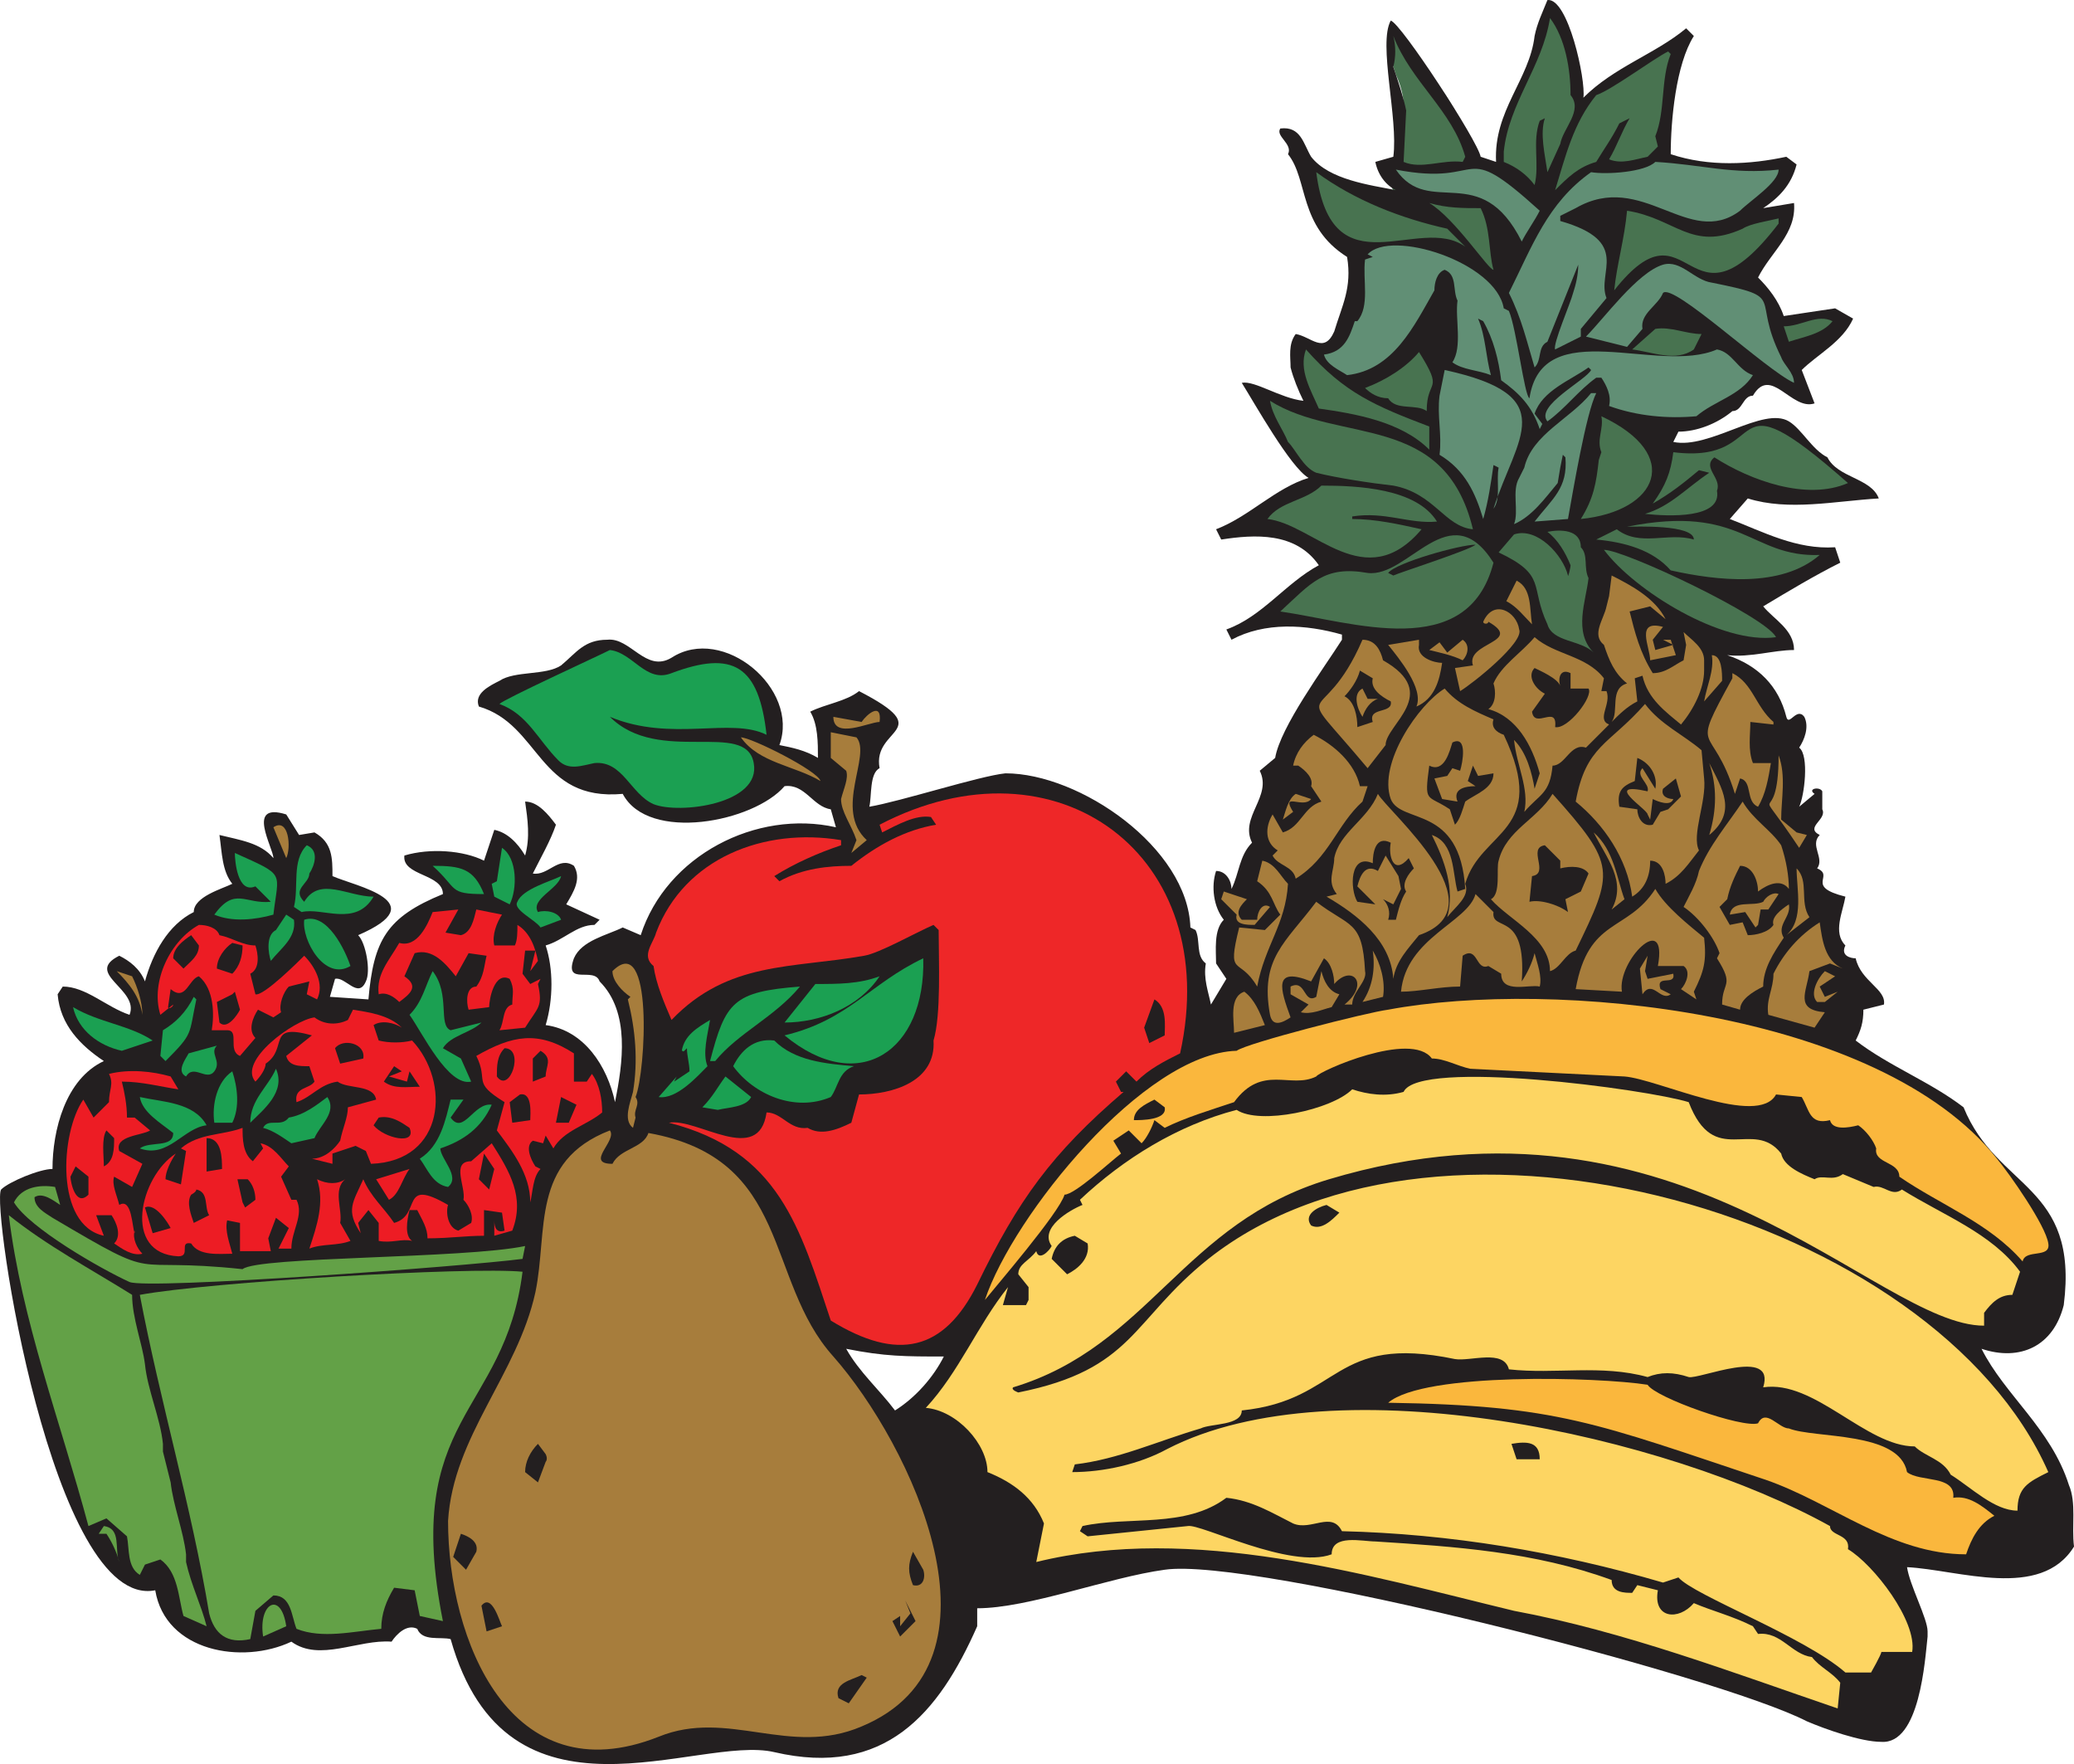 <svg xmlns="http://www.w3.org/2000/svg" width="605.575" height="514.995"><path fill="#487350" fill-rule="evenodd" d="M406.825 7.517c-2.25 4.5-.75 9.75.75 14.25 8.25 18-8.25 27.75 1.5 36.75 9.75 8.25 20.25 16.5 30 24.75-3-19.5-8.25-53.25-27.75-66.75-3-2.25-4.5-5.25-4.5-9"/><path fill="#231f20" fill-rule="evenodd" d="M605.575 451.517c-9.75 15.75-33.75 6.75-48.75 6 .75 5.25 6 15 6 18.75v1.5c-.75 6.75-2.25 31.5-13.5 30.75-6 0-16.5-3.75-21.75-6-26.25-13.5-162-48-187.5-44.25-16.5 2.25-39.75 11.25-54.75 11.25v5.25c-11.25 25.5-27 44.25-59.25 36.75-22.5-5.25-78 25.5-94.5-33-3-.75-8.25.75-9.75-3-3-1.5-6 1.5-7.5 3.75-9.75-.75-21 6-29.25 0-14.25 6.75-36.75 3-39.75-15-30 6-48-112.5-45-117 2.25-2.25 11.25-6 15-6 0-11.25 3.75-26.25 15-31.5-6.75-4.5-12.75-10.5-13.5-19.5l1.5-2.25c6.75 0 12.75 6 19.5 8.25 3-7.5-13.5-12-3-17.25 3 1.5 6 3.75 7.5 7.5 2.25-8.25 6.75-16.5 14.25-20.25 0-4.5 8.25-6.75 11.25-8.25-3-3.75-3-9-3.75-14.25 6 1.5 12 2.25 15.75 6.75 0-3-8.25-16.5 3.75-12.75l3.75 6 4.5-.75c5.25 3 5.25 7.5 5.25 12.75 6.75 3 30 7.5 7.5 17.25 2.25 2.25 3.75 10.5 2.25 13.5-2.25 5.25-6-1.5-9-.75l-1.5 5.25 11.25.75c1.5-17.25 5.25-24 21.75-30.75 0-6-12-5.25-11.25-11.25 7.5-2.25 17.25-1.5 23.25 1.5l3-9c3.75.75 6.75 3.75 9 7.5 1.5-5.25.75-10.5 0-15.75 3.75 0 6.75 3.75 9 6.75-1.5 4.5-4.5 9.75-6.75 14.25 4.5.75 7.5-5.25 12-2.25 2.25 3.75 0 7.5-2.25 11.25l9.75 4.5-1.5 1.5c-5.25 0-9 4.5-14.25 6 2.25 6.75 2.25 15.75 0 23.25 11.25 1.5 18 12 20.25 22.5 2.25-11.25 4.5-26.25-4.5-35.25-1.5-4.5-10.5 1.5-7.5-6.75 2.25-5.25 9.75-6.75 14.25-9l5.25 2.25c7.5-23.25 33.75-36.75 57-31.5l-1.5-5.25c-5.25-.75-7.5-7.5-13.5-6.75-9 10.5-39.75 16.5-47.25 2.25-24.75 2.25-24-20.25-42-25.5-1.5-3.75 3-6 6-7.5 4.5-3 13.5-1.5 18-4.5 4.5-3.75 6.75-7.5 13.5-7.5 6.75-.75 11.25 9.75 18.75 5.25 15-9.75 37.5 9 31.5 25.5 3.75.75 7.5 1.5 11.25 3.75 0-4.5 0-9.75-2.25-13.5 4.5-2.25 10.5-3 14.25-6 23.25 12 3.75 10.5 6 22.5-3 1.5-2.25 8.25-3 11.25 9-1.5 32.25-9 39.75-9.75 21.75 0 53.25 21.75 54 45l1.5.75c1.5 3 0 7.5 3 9.75-.75 4.5.75 8.25 1.5 12l4.5-7.5-3-4.5c0-3.75-.75-9.75 2.25-12.75-3-3.75-3.75-9.75-2.25-14.25 3 0 4.5 3 4.5 5.25 2.25-4.5 2.25-9.75 6-13.5-3.75-7.5 6-13.5 2.25-21l4.5-3.75c1.5-9 14.25-26.25 19.5-34.5v-1.5c-10.5-3-22.5-3.75-32.25 1.5l-1.5-3c10.5-3.75 17.25-13.5 27-18.75-6.75-9.75-18.75-9-28.5-7.5l-1.5-3c9.75-3.75 17.25-12 27-15-5.25-3-15.75-21.75-19.5-27.75 3.75-.75 11.25 4.5 18 5.25-1.5-3-3-6.75-3.75-9.75 0-3-.75-6.75 1.5-9.75 4.5.75 8.25 6 11.25-.75 2.25-7.5 5.25-12.75 3.75-21.75-14.25-9-11.25-22.5-17.25-30 1.5-3-3.75-5.25-2.25-7.5 6-.75 6.75 4.5 9 8.25 5.25 6.75 17.25 8.25 24.75 9.75-3-1.5-5.25-4.5-6-8.25l5.25-1.5c1.5-11.25-4.5-33-.75-39.75 3 .75 25.5 35.25 26.25 39.75l4.5 1.5c-.75-15 9.75-24 11.25-36.75.75-3.75 2.25-6.75 3.75-10.5 6-.75 11.25 23.25 10.5 28.5 9-9 21-12.75 30-20.25l2.25 2.25c-5.25 8.25-6.75 24.75-6.75 34.5 11.25 3.75 23.25 3 33.75.75l3 2.25c-1.5 6-5.25 9.75-9.75 12.75l9-1.5c.75 9-6.75 14.25-10.5 21.75 3 3 6 6.75 7.5 11.25 5.25-.75 9.75-1.5 15-2.25l5.25 3c-3 6.75-10.5 10.5-15 15l3.75 9.75c-6.75 2.25-12.75-11.25-18-2.25-3 0-3 4.5-6 4.5-4.5 3.75-10.5 6-15.75 6l-1.5 3c10.5 2.25 26.25-10.5 33.75-6 3.75 2.25 6.75 8.25 11.25 10.5 3 6 12.75 6 15 12-12.75.75-26.25 3.75-38.25 0l-5.25 6c9.75 3.75 19.5 9 30.75 8.25l1.5 4.5c-7.5 3.75-15 8.25-22.5 12.75 3 3.75 9 6.75 9 12.75-6 0-12.75 2.25-19.5 1.5 9 3 15 9 17.25 18 .75 3 3-3 5.25 0 1.5 3 0 6.75-1.5 9 3 2.25 1.5 14.25 0 17.25l4.5-3.75c-2.25-1.5 1.5-2.25 2.25-.75v6.75-1.5c1.5 3-5.25 5.25-.75 7.5-3 3 1.5 6.75-.75 9.75 5.25 2.25-3.75 5.25 8.25 8.25-.75 4.5-3.75 10.5 0 14.25-1.5 3 1.5 3.75 3 3.75 1.5 6.75 9 9 8.25 13.5l-6 1.5c0 3.75-.75 6-2.25 9 9.75 7.5 21.75 12 31.5 19.5 9.75 24 33.75 22.5 29.25 57.75-3 12-12.75 16.5-24 12.75 6.75 13.5 20.25 23.25 25.5 39.75 2.25 5.25.75 12 1.5 18m-177.75-405.75c-3.75-13.5-15.75-21.75-21-35.25.75 3 .75 6 0 9 1.5 4.5 3 9 3.75 12.75l-.75 15c5.25 2.25 11.25-.75 17.25 0l.75-1.5m4.5 15c-5.25 0-9.75 0-15-1.5 7.5 4.5 17.25 19.5 18.75 19.5-1.5-5.25-.75-12-3.75-18m-185.25 333c3.75 6.75 9.75 12 14.25 18 6-3.75 11.25-9.75 14.25-15.75-11.25 0-17.25 0-28.5-2.25"/><path fill="#487350" fill-rule="evenodd" d="M458.575 27.767c3.75 4.5-2.25 9.75-3 14.25l-3.75 8.25c-.75-5.25-2.25-11.25-.75-15.75l-1.5.75c-2.25 6 0 12.75-1.5 18.75-2.25-3-5.25-5.25-9-6.75v-3c1.5-14.25 11.25-24.75 13.5-39 4.5 6 6 15 6 22.5m29.25-12c-3 7.5-1.5 16.5-4.5 24l.75 3-3 3c-3.75.75-7.5 2.25-11.25.75 2.25-3.75 3.75-8.25 6-12l-3 1.5c-2.25 4.5-4.5 7.5-6.75 11.25-5.25 1.5-8.25 4.5-12 8.25 3-9.75 5.25-19.5 12-27.75 4.5-1.5 16.5-10.5 21-12.75l.75.75"/><path fill="#618f75" fill-rule="evenodd" d="M519.325 49.517c0 3.75-8.25 9-11.25 12-15 11.25-28.5-12-48-.75l-4.5 2.25v1.5c21 6 10.5 15 13.5 22.5l-7.5 9v2.25l-7.5 3.75c-.75-1.5 4.5-13.5 5.25-16.5.75-2.25 1.5-5.25 1.5-8.25l-9 22.5c-3 1.5-1.5 5.25-3.75 7.5-2.25-7.5-3.75-14.25-7.5-21.75 6.75-13.5 11.25-26.25 24-35.25 4.5.75 15.75 0 18.75-3 13.5.75 22.5 3.75 36 2.25m-69.75 12c-1.5 3-3.75 6-5.25 9-12-24-27-6.75-36.75-21 27 5.25 18-9.75 42 12"/><path fill="#487350" fill-rule="evenodd" d="m422.575 66.767 5.25 5.25c-13.5-9.75-39 13.5-43.5-21.75 11.25 8.25 24.75 13.5 38.25 16.5m96.75-3v1.5c-27 35.25-25.5-9-48 19.5.75-7.5 3-15 3.75-23.25 14.25 2.25 18.75 12 33.75 5.25 2.25-1.5 7.5-2.25 10.5-3"/><path fill="#618f75" fill-rule="evenodd" d="m439.075 90.017 1.5.75c2.25 5.25 4.5 24.75 6 25.5 3.75-24.75 37.5-6.75 54.75-14.25 4.5.75 6 6 10.5 7.5-3.75 6-11.25 7.5-16.5 12-8.25.75-17.25 0-25.5-3 .75-3-.75-6-2.25-8.25h-1.5c-5.25 3.75-9 9-14.25 12.75-3.75-4.5 11.25-12 12.75-15l-.75-.75c-5.25 3.75-13.5 6.75-15.75 13.5l2.25 3-.75 1.5c-2.25-6.75-6-10.5-11.25-14.25-.75-6-2.25-12-5.25-17.25l-1.5-.75c2.25 5.25 2.25 11.25 3.75 16.5-3.75-1.5-8.25-1.5-11.25-3.75 3-4.5.75-12.75 1.5-18-1.5-3 0-7.5-3.75-9-2.25.75-3 3.75-3 6-6 10.5-12 23.25-25.5 24.75-2.25-1.5-6-3-6.75-6 6-.75 7.5-5.25 9-9.75h.75c3.75-4.5 1.5-12 2.25-18l2.25-.75-1.5-.75c6.75-7.5 37.5 2.25 39.75 15.75"/><path fill="#618f75" fill-rule="evenodd" d="M523.825 111.767c-8.25-3.75-35.25-29.25-38.25-26.25-1.5 3.75-6.75 6-6 10.5l-4.5 5.25-12-3c5.25-5.25 15-18.75 22.5-21 5.25-1.5 9 4.5 14.25 5.25 22.5 4.5 11.25 3.75 20.25 21.75.75 2.25 3.75 4.5 3.75 7.5"/><path fill="#487350" fill-rule="evenodd" d="M535.075 93.767c-3 3.75-8.25 4.5-12.75 6l-1.5-4.5c5.25 0 9.75-3.75 14.25-1.5m-38.25 3.75-2.25 4.5c-5.25 3.75-12 .75-18 0l6.75-6c4.5-.75 9 1.5 13.5 1.5m-79.5 27v6.75c-8.25-8.25-21.75-10.5-32.25-12-2.25-5.25-6-11.25-3.75-17.25 11.25 12.75 20.25 16.5 36 22.5"/><path fill="#487350" fill-rule="evenodd" d="M416.575 120.017c-3-2.25-9 0-11.25-3.75-3 0-5.25-1.5-6.75-3 6-2.25 12-6 15.75-10.5 7.5 12 2.25 7.5 2.25 17.25"/><path fill="#618f75" fill-rule="evenodd" d="M436.075 148.517c2.25-3 .75-8.25 1.5-12l-1.5-.75c-.75 5.25-1.5 10.5-3 15.75-2.25-7.5-5.25-14.25-12.75-18.75.75-6-.75-11.25 0-17.25l1.5-7.5c34.5 7.5 21 19.5 14.25 40.5m30-33.75c-3 6-6.75 28.5-8.25 36.75l-9.75.75c5.25-6.75 9.75-9.75 9-18.75l-.75-.75-.75 3.75-.75 4.5c-3.75 4.5-7.5 9.75-12.75 12 1.5-3.75-.75-9.75 1.5-13.5l1.5-3c2.25-9.75 13.5-14.25 19.5-21.75h1.5"/><path fill="#487350" fill-rule="evenodd" d="M430.075 154.517c-8.25-.75-11.25-10.5-23.25-12.75-6.75-.75-16.5-2.25-22.5-3.75-3.75-1.5-6-6.75-8.25-9-1.5-3.75-4.5-7.5-5.25-12 20.25 12.75 51 3 59.25 37.5m31.5-3c3.75-6 4.5-10.5 5.25-17.25l.75-2.25c-1.5-3.75.75-6.75 0-10.5 24 11.25 16.5 27.75-6 30"/><path fill="#487350" fill-rule="evenodd" d="M539.575 141.017c-12 5.25-28.5-.75-39-7.5-3.75 3 2.25 6 .75 9.75 1.5 8.25-14.25 7.5-21 6.75 7.5-2.25 12-7.5 18.75-12l-3-.75c-4.5 3.75-8.25 6.75-13.5 9.75 3.75-5.25 5.25-9 6-15 30 3.75 12.75-24.75 51 9m-120 11.25c-8.25.75-15-3-24.75-1.5v.75c6.75 0 13.5 1.5 20.25 3-16.5 19.5-31.5-1.5-45-3 3.75-5.25 11.25-5.25 15.75-9.75 10.5 0 27.75.75 33.75 10.5"/><path fill="#487350" fill-rule="evenodd" d="M531.325 162.017c-11.25 9.75-30 7.5-43.5 4.5-5.25-6-13.5-8.25-21.75-9l6-3c6.75 5.25 15 .75 22.5 3 0-4.5-17.25-3.75-19.5-3.75 33.75-6.75 36 9 56.25 8.25m-69.75-2.25c2.25 2.25.75 6 2.25 9-.75 6.75-4.5 15.75 1.5 21.75-3.75-3.75-12-3-13.5-8.25-5.25-11.25 0-14.25-14.25-21l4.5-5.25c6.75-2.25 14.25 6 15.75 12 0 .75.75-2.25.75-3-1.5-3.75-3.75-7.5-6.75-9.75 3.75-.75 9.75-.75 9.75 4.5m-25.5 4.5c-7.5 29.25-41.25 17.25-62.25 14.25 9-8.25 12.75-13.5 25.5-11.25 12 1.5 24-23.25 36.75-3"/><path fill="#231f20" fill-rule="evenodd" d="M430.825 159.017c-1.5 1.5-22.5 8.25-24 9l-1.5-.75c2.25-3 21-8.25 25.5-8.25"/><path fill="#487350" fill-rule="evenodd" d="M518.575 186.017c-15.75 2.25-41.25-13.5-50.25-25.5 6 0 47.25 19.5 50.25 25.5"/><path fill="#a77d3c" fill-rule="evenodd" d="m486.325 180.767-4.5-3.75-6 1.5c1.5 6 3 12 6.75 18 3.75 0 6-2.25 9-3.75l.75-4.5-.75-3.75c2.25 2.25 6 4.5 6 8.25v3c0 5.25-3 11.25-6.75 15.75-4.5-3.75-9.75-7.5-11.25-14.25l-2.25.75.75 6.75c-3 1.5-5.25 3.75-7.5 6 2.25-3-.75-9.75 4.5-11.25-3.75-3-5.25-6.75-6.75-11.25-3.75-3 0-7.5.75-11.25l.75-3 .75-6c6 3 12.75 6.75 15.75 12.75m-39 1.5c-2.25-2.25-4.5-5.25-7.5-6.75l3-6c4.5 2.25 3.75 8.25 4.5 12.75m-21 19.5-1.5-6.75 5.25-.75c-2.25-6.75 15-6.75 4.5-12.75 0 .75-1.5.75-1.5 0 3-6.75 9.75-3 10.5 2.25 1.5 3.75-13.5 15.75-17.25 18"/><path fill="#a77d3c" fill-rule="evenodd" d="m485.575 183.017-3 3.75.75 3 5.25-1.5-3-1.5h2.25l1.5 4.5-7.5 1.5c0-3.75-4.5-12 3.75-9.75m-17.25 15-.75 3.75h1.5c1.5 3.75-3 8.25.75 9.75l-6.75 6.75c-4.5-1.5-6 5.25-9.75 5.25-.75 8.25-3.75 8.25-8.25 13.5 1.5-6.75-2.25-13.5-3-21 3.75 3.75 5.25 9.75 6 14.25l1.5-4.5c-2.25-8.25-6.75-16.5-15-18.75 2.25-1.5 2.25-5.25 1.5-7.5 2.25-5.25 8.25-9 12-13.5 6 5.25 15 5.25 20.25 12m-41.25-5.25c-3-1.5-6.75-2.25-9.75-3l3-2.25 2.25 3 4.5-3.75c2.25 1.5 1.5 4.5 0 6m-23.25 0c17.25 9.75.75 18.75.75 24.75l-5.25 6.75c-23.25-27.75-13.5-9.75-1.5-37.5 3.75 0 5.25 3 6 6"/><path fill="#a77d3c" fill-rule="evenodd" d="M414.325 186.767v3-1.5c-.75 3.75 4.5 5.25 6.75 5.25-.75 5.25-2.25 10.5-7.5 12.75 2.25-5.25-5.25-14.25-8.25-18l9-1.5"/><path fill="#1ba052" fill-rule="evenodd" d="M223.825 214.517c-10.5-5.25-27.75 2.25-45.75-5.25 14.25 14.25 39.75.75 42 13.5 2.25 12-21.75 15-29.25 12-6.75-3-9-12.75-17.25-12-3.75.75-7.5 2.25-10.5-.75-6-6-9-13.5-17.25-16.5 1.5-1.5 27.75-13.5 32.25-15.75 6.75.75 10.5 9.75 18 6.75 18-6.75 25.5-2.25 27.75 18"/><path fill="#a77d3c" fill-rule="evenodd" d="m502.825 198.767-5.25 6c.75-4.5 3-9 2.25-13.5 3 0 3 5.25 3 7.5"/><path fill="#231f20" fill-rule="evenodd" d="M455.575 200.267c-.75-2.25 0-5.25 3-3.75v4.5h5.25c1.5 2.25-6 12-9.75 11.25.75-6.75-6 .75-6.75-4.5l3.75-5.25c-3-1.5-5.25-5.25-3-7.5 1.5.75 6.75 3 7.5 5.25m-54.75-2.25c-.75 3 2.25 5.25 5.25 6.75.75 3.75-6.75 1.5-5.25 6l-4.5 1.5c0-3-.75-7.5-3.75-9 1.5-1.5 3.75-4.5 4.5-7.5l3.75 2.25"/><path fill="#a77d3c" fill-rule="evenodd" d="M517.825 210.767v.75l-6.75-.75c0 3.75-.75 8.25.75 12h5.25c-.75 4.5-1.5 9-3.75 12.75-3.75-1.5-1.5-7.5-5.25-8.25l-1.5 4.5c-6.75-21.75-13.5-10.5-.75-33.75v-1.5c6 3 6.75 9.75 12 14.25m-118.5-6.75h3c-2.25.75-3.75 3-4.5 5.25-1.5-2.25-3-6.75 0-8.25l1.5 3m36.75 6c-.75 2.25.75 3.75 3 4.5 13.5 28.5-6.75 27.75-11.25 43.5 1.5 3.75-3 6.75-5.25 9.75 2.25-8.25-.75-16.5-4.5-24 6.75 2.25 6 11.25 7.5 16.5l2.25-.75c-1.5-24.75-18.75-18.75-21.75-26.25-3.75-10.5 8.25-27.75 15.75-32.25 3.75 4.5 9 6.75 14.25 9m60.75 9 .75 8.25c.75 6.75-3.75 16.5-1.5 21-3 3.75-5.25 7.5-9.75 9.75 0-2.25-.75-6.75-4.5-6.75 0 4.5-1.5 8.25-5.25 10.5-1.5-11.25-8.25-21-16.5-27.75 3-16.5 9.75-16.5 20.25-28.5 4.5 6 11.25 9 16.5 13.5m-240-8.25c-3 0-13.5 5.25-13.5-1.5l8.25 1.5c1.5-2.25 6-6 5.25 0m-6.75 4.5c4.5 5.25-6.75 21 3 30l-4.5 3.75 1.5-3.75c-1.5-4.5-4.5-8.25-4.5-12 .75-3 2.25-6 1.5-8.25l-4.5-3.75v-7.5l7.5 1.5m147 14.25h2.25l-1.5 4.5c-7.5 6.75-9.75 16.5-19.5 22.5-.75-3.75-5.25-3.75-6.75-6.75l1.5-1.5c-3.75-2.25-3.75-6.75-1.5-10.5l3 5.25c5.25-1.5 6-7.5 11.25-9l-3-4.5c.75-2.25-1.5-4.5-3.75-6h-1.5c.75-3.75 3-6.75 6-9 6 3 12 8.25 13.5 15m-157.5-1.5c-7.5-4.5-18-5.25-23.25-12.75 3 0 22.5 9.75 23.25 12.75"/><path fill="#231f20" fill-rule="evenodd" d="m426.325 225.017-2.25-.75-1.5 2.25-3.75.75 2.25 6 4.5.75c-1.5-3.75 2.25-4.5 5.25-4.5l-2.25-1.5 1.5-4.5 1.5 3 4.5-.75c0 4.5-5.25 6-8.25 8.25-.75 2.25-1.5 5.25-3 6.75l-1.5-4.5c-6.75-4.5-7.5-1.5-6-12.75 4.5 2.25 6-4.5 6.75-6.75 4.5-2.25 3 6 2.25 8.25"/><path fill="#a77d3c" fill-rule="evenodd" d="m520.075 239.267 4.5 3.75 3 .75-2.25 3.75c-15-22.5-6-3-6-27 2.25 6 .75 12.75.75 18.75"/><path fill="#231f20" fill-rule="evenodd" d="m483.325 230.267-3.75-6c-2.25 2.25 2.25 4.5 1.5 6.75-13.5-3 0 5.25 0 6.75l.75 1.5.75-6c1.5.75 5.25 2.25 6 0-1.5 0-3.75-.75-3-3l3.75-3 1.5 5.25-3.75 3.75-2.25.75-2.25 3.75c-3 .75-4.5-2.25-4.5-4.5l-5.25-.75c-.75-4.5.75-6 4.5-7.5l.75-6.75c3.75 1.5 6 5.25 5.25 9"/><path fill="#a77d3c" fill-rule="evenodd" d="M499.075 243.767c2.25-7.5 2.25-14.25 0-21 3.75 7.5 8.25 14.25 0 21"/><path fill="#ee2728" fill-rule="evenodd" d="M344.575 307.517c-4.5 2.25-9 4.5-12.75 8.25l-3-3-3 3 1.5 3h.75c-21 18-30.75 31.5-42.75 56.25-9.75 19.5-23.25 22.5-42.75 10.5-9-27-15-49.5-47.25-57.75 8.25-1.5 26.25 12.75 28.5-3 4.5 0 6.75 5.25 12 4.5 3.75 2.25 8.25.75 12.75-1.5l2.25-8.25c9.75 0 22.5-3.75 21.75-15.75 2.25-7.5 1.5-23.25 1.5-32.25l-1.5-1.5c-5.25 2.25-15.75 8.25-20.25 9-21 3.75-39.75 1.5-56.25 18.75-2.25-5.25-4.5-10.5-5.25-15.75-3.75-3 0-6.75.75-9.75 8.25-21.75 31.5-30.75 54-27v1.5c-6.75 2.25-13.5 5.25-19.5 9l1.5 1.5c6.75-3.75 14.25-4.5 21-4.5 7.5-6 15.75-10.5 24.75-12l-1.5-2.25c-4.5-.75-9.75 2.25-14.25 4.5l-.75-2.25c51.75-27 100.5 9 87.75 66.75"/><path fill="#a77d3c" fill-rule="evenodd" d="M382.825 233.267c-2.25 3-9-2.25-5.25 3.75l-3 2.25c.75-2.25 1.5-6 3.75-7.5l4.5 1.5m77.25 44.25c-3 .75-4.5 5.25-7.5 6 0-9.75-12-15-17.25-21 3-1.5 1.5-9 2.25-11.25 2.25-9 11.25-12 15.75-19.5 18.75 21 18 22.5 6.75 45.75m-45.75-4.5c-3 3.75-6.75 7.5-7.5 12.75-.75-11.25-10.5-18.75-19.5-24l3-.75c-3-3.75-.75-6.75-.75-10.5 1.5-7.5 9.75-11.25 12.75-18.75 3 5.25 36 33 12 41.25m105.75-26.25c1.5 4.5 2.25 9 2.25 12.75-2.25-3-6-1.5-9 .75 0-3-1.5-7.5-5.25-7.5-1.5 3-3 6-3.75 9.75l-2.25 2.25 3 5.25 3.75-.75 1.5 3.75c2.25 0 6-.75 7.5-3-.75-2.25 2.25-4.5 4.5-6 .75 3.75-3.75 6-1.5 9.75-3 4.5-6 9-6 14.25-3 1.5-6.75 3.75-6.75 6.75l-5.25-1.5c0-6.75 3.75-5.25-1.5-13.5l.75-1.5c-1.5-4.5-6-10.5-10.5-13.5 1.5-3 3.75-6.75 4.5-10.5 3-7.5 8.25-13.5 12.75-20.25 3 5.25 8.25 8.25 11.25 12.75m-436.5 3.75-3.75-9c4.5-3 5.25 6 3.75 9"/><path fill="#a77d3c" fill-rule="evenodd" d="m474.325 262.517-3.75 3c4.5-8.25-1.5-15-5.25-22.5 6 5.25 6.75 13.5 9 19.5"/><path fill="#231f20" fill-rule="evenodd" d="m411.325 250.517 1.5 3c-1.5 1.5-3.75 4.5-2.25 6.75-1.5 2.25-2.25 5.25-3 8.25h-2.25c.75-2.25 0-4.5-1.5-6l3 1.5 2.25-4.5-.75-3.75-3.75-6-2.25 4.5c-3.75-2.25-5.25 1.5-6 4.5l5.25 5.25-5.25-.75c-2.25-3.75-2.25-14.25 4.5-11.25 0-3 .75-8.25 5.25-6-.75 3.75.75 9.75 5.25 4.5"/><path fill="#1ba052" fill-rule="evenodd" d="M90.325 255.017c0 3-5.25 4.5-1.5 8.25 4.5-7.5 12.75-1.5 20.25-1.5-5.25 9-15 3-21 4.5l-2.25-1.5c1.5-6-.75-13.5 3.75-18 3.75 1.5 2.25 6 .75 8.25"/><path fill="#231f20" fill-rule="evenodd" d="M455.575 251.267v2.25c3-.75 6.75-.75 8.25 1.5l-2.25 5.25-4.5 2.25.75 3.75c-3-2.25-8.25-3.75-11.25-3l.75-7.5c5.25-.75-1.5-8.25 3.75-9l4.5 4.5"/><path fill="#1ba052" fill-rule="evenodd" d="m148.825 264.017-4.5-2.25-.75-3.75 1.5-.75 1.5-9.75c4.5 3 4.5 12 2.25 16.5m-69 3c-5.25 1.5-12 2.25-17.25 0 6-8.25 9-3 16.5-3.75l-4.5-4.5c-5.25 2.25-6-7.5-6-9.75 15 6.75 12.75 5.25 11.25 18"/><path fill="#a77d3c" fill-rule="evenodd" d="M376.075 258.017c-.75 12-6.75 18-9 30-5.25-9-9-2.25-5.25-17.25l7.5.75 4.5-4.5c-2.25-3-2.25-6.75-6.75-9.75l1.5-6c3.75.75 5.25 4.5 7.5 6.75"/><path fill="#1ba052" fill-rule="evenodd" d="M141.325 261.017c-10.5 0-7.5-1.5-15-8.25 8.25 0 12 .75 15 8.25"/><path fill="#a77d3c" fill-rule="evenodd" d="m528.325 267.767-6.75 5.25c5.25-4.5 3-13.5 3-19.5 3.75 3.75.75 9.75 3.75 14.25"/><path fill="#1ba052" fill-rule="evenodd" d="M163.825 255.767c-.75 3.75-9 6.75-6.75 10.5 2.25-.75 6 0 6.75 2.25l-6 2.25c-1.5-2.25-8.25-5.25-6.75-7.5 1.5-3.75 9.75-6 12.75-7.5"/><path fill="#a77d3c" fill-rule="evenodd" d="M497.575 273.767c.75 6.75 0 9.75-3 15.75l.75 2.25-4.5-3c1.5-1.5 3-5.25.75-6.75h-7.5c3-16.5-12-1.5-10.5 7.5l-13.5-.75c3.75-21 15-16.5 23.25-29.25 3 5.25 9.75 10.5 14.25 14.25m-133.5-11.25c-1.5 1.5-3.75 3.75-1.5 6h4.5c0-2.25 1.5-5.25 3.75-3.75l-4.5 5.25c-2.25 0-6 0-5.25-3l-4.5-4.5.75-2.25 6.75 2.25m155.25-1.5-3 4.5h-2.25l-.75 4.5-.75.75-3-4.5-4.5.75c.75-4.5 6.75-2.25 9.75-3.75.75-1.5 3-3 4.5-2.25m-83.25 5.25c-.75 6 9.75-.75 8.25 20.25 1.5-2.25 3-5.25 3.75-8.25.75 3 2.25 6.75 1.5 9.75-3-.75-11.25 2.25-11.25-3.75l-3.75-2.25c-3.75 1.5-3-6-7.5-3l-.75 9c-6 0-12 1.5-17.25 1.5 1.5-15.75 19.5-20.25 21.75-28.5l5.25 5.25m-37.5 17.25c.75 3-3.75 6-3.75 9.75h-2.25c7.5-6 2.25-12-3-6 0-2.25-.75-6-3-7.5l-3.75 6.75c-11.25-4.5-9 2.25-6 10.5-2.25 1.5-5.25 3-6-.75-3-16.5 4.5-21 13.5-33 9.75 7.5 13.5 5.25 14.25 20.25"/><path fill="#ed1c24" fill-rule="evenodd" d="m133.825 265.517-3.75 6.75 4.5.75c3-.75 3.75-4.5 4.5-7.5l7.5 1.5c-1.5 2.25-3 6-2.25 9h6c.75-1.5.75-3.75.75-6 3.75 2.25 5.25 6.75 6 10.5l-2.25 3 1.5-6h-3l-.75 6.75 2.25 3 3-1.5-.75 1.5c1.5 6.75 0 6.75-3.75 12.75l-7.5.75c1.5-2.25.75-6.75 3.75-7.5 0-3 .75-4.5-.75-7.5-4.5-2.25-6 6-6 8.25l-6 .75c-.75-2.25-.75-6.75 2.25-6.75 2.25-3 2.25-6 3-9l-5.25-.75-3.75 6.75c-3-3.75-6.75-8.25-12-6.75l-3 6.75c4.5 3 1.5 5.25-1.5 7.5-1.5-1.5-3.75-3-6-2.25-.75-6 3-9.75 6-15 5.25 1.5 8.25-5.25 9.75-9l7.5-.75"/><path fill="#1ba052" fill-rule="evenodd" d="M85.825 268.517c.75 5.25-3.75 8.25-6.75 12-.75-2.25-1.5-7.5 1.5-9l3-4.5 2.25 1.5m16.5 13.5c-7.5 4.5-14.25-7.5-13.5-13.5 6.75-2.25 12 9 13.5 13.5"/><path fill="#a77d3c" fill-rule="evenodd" d="m538.075 282.767-3.75-1.5-6 2.25c-.75 6-4.5 11.25 4.5 12l-3 4.5-13.5-3.75c-.75-4.5 1.5-7.5 1.5-12 3-6 7.5-11.25 13.5-15 .75 5.25 1.5 11.25 6.75 13.5"/><path fill="#ed1c24" fill-rule="evenodd" d="M64.075 273.017c3.75.75 6.75 3 10.5 3 .75 2.25 1.5 6.75-1.5 8.25l1.5 6c2.25.75 12.75-9.75 14.25-11.25 3 3 6 8.25 3.75 12.75l-3-1.5.75-3.75-6 1.5c-1.5 1.5-3 5.25-2.25 7.5l-2.25 1.5-4.5-2.25c-1.5 2.25-3 6-.75 8.25l-4.5 5.25c-3.75-1.5 0-7.5-3.75-7.5h-4.5c.75-4.5.75-12-3.75-15.75-3 .75-3.75 7.5-8.25 3.75l-.75 5.25c0 .75 1.5 0 1.5-.75l-3.75 3c-3-9.75 3-21.75 11.25-26.25 2.25 0 5.25.75 6 3"/><path fill="#231f20" fill-rule="evenodd" d="M58.075 276.017c0 3-2.25 4.5-4.5 6.75l-3-3c0-3 3-5.25 5.25-6.75l2.25 3m12.75 0c0 3-.75 6-3 8.25l-4.5-1.5c0-3 2.25-6 4.5-7.5l3 .75"/><path fill="#a77d3c" fill-rule="evenodd" d="m403.825 291.017-6 1.5c3-4.5 3.75-9.75 3-15 2.25 3.75 3.75 9 3 13.5m76.5-7.5.75 2.25 7.5-1.5c.75 3.75-5.25 0-3.75 4.5l3 1.5c-3 2.25-5.25-4.5-8.25 0l-.75-7.5 2.25-3.75-.75 4.5"/><path fill="#1ba052" fill-rule="evenodd" d="M229.075 302.267c18.75-4.5 24.75-15 40.5-22.5.75 27-18.75 40.5-40.5 22.5"/><path fill="#a77d3c" fill-rule="evenodd" d="M185.575 320.267c1.5 2.25-.75 3.75 0 6l-.75 3c-3-2.25-.75-7.5 0-10.5 1.5-9 .75-18-1.5-27l.75-.75c-2.25-1.5-5.25-4.5-5.25-7.5 12-12 9.75 29.25 6.75 36.75m-144-24c-.75-5.25-3.75-9-7.5-12.75l4.5 1.5c1.5 3 3 7.5 3 11.25"/><path fill="#1ba052" fill-rule="evenodd" d="m131.575 300.767 9-2.25c-3 3-9 3.75-11.25 7.5l5.25 3 3 6.75c-6.75 1.5-14.25-14.25-18-19.5 3.75-3.75 4.5-8.25 6.75-12.75 5.25 6.75 1.5 15.75 5.25 17.25"/><path fill="#a77d3c" fill-rule="evenodd" d="m391.075 290.267-2.25 3.75c-3 .75-6 2.25-9 1.5l2.25-2.25-5.25-3v-2.25c4.5-2.25 3.75 5.25 7.5 3l1.5-7.5c.75 3 2.25 6 5.25 6.75m144.75-5.25-4.5 3 1.5 3 3.75-1.5-3.75 3h-2.25c-2.25-2.25 0-6.75 2.25-9l3 1.5"/><path fill="#1ba052" fill-rule="evenodd" d="M256.825 285.017c-6 9-17.25 13.5-27.75 13.5l9-11.25c6.75 0 12.75 0 18.75-2.25m-23.25 3c-7.5 9-18 13.5-24.75 21.75h-1.5c4.5-17.25 6.75-20.25 26.25-21.75"/><path fill="#a77d3c" fill-rule="evenodd" d="m369.325 299.267-9 2.25c0-3.75-1.5-10.5 3-12 3 2.25 4.5 6 6 9.75"/><path fill="#231f20" fill-rule="evenodd" d="M70.075 294.767c-.75 1.5-3.75 6-6 3.75l-.75-6 4.5-2.25.75-.75 1.5 5.25"/><path fill="#1ba052" fill-rule="evenodd" d="M57.325 291.767c-2.25 10.5-.75 9.75-9 18l-1.5-1.5.75-7.5c3.75-2.25 6.75-5.25 9-9.75l.75.75"/><path fill="#231f20" fill-rule="evenodd" d="m340.075 302.267-4.5 2.25-1.5-4.5 3-8.25c3.75 2.25 3 7.5 3 10.5"/><path fill="#fab73d" fill-rule="evenodd" d="M590.575 368.267c-9.75-11.25-24-16.5-36-24.75 0-4.5-7.5-3.75-6.75-8.25-.75-2.25-3-5.25-5.25-6.75-3 .75-7.5 1.5-8.25-1.5-6 1.5-6-3-8.25-6.75l-7.5-.75c-5.25 9.75-34.5-4.5-44.25-5.25l-45-2.25c-3.75-.75-7.5-3-11.25-3-6-8.25-33 3.75-33.75 5.25-7.5 3.75-15.75-3.75-24 7.5-6.75 2.25-14.25 4.5-20.25 7.5l-3-2.25c-.75 2.25-2.25 5.25-3.75 6.75l-3.75-3.75-4.5 3 2.25 3.75c-3 2.25-13.5 12-16.5 12-1.5 5.25-20.25 27-23.25 30.75 8.25-24.75 46.5-72 73.5-72.75 3-2.25 38.25-11.25 44.25-12 48-9 143.25 0 177.75 43.5 3.75 4.5 14.25 19.5 15 24.75.75 4.5-6.75 1.5-7.5 5.25"/><path fill="#1ba052" fill-rule="evenodd" d="m44.575 303.767-9 3c-6.75-1.5-12.75-6-14.25-12.75 7.5 4.5 16.5 5.25 23.25 9.75"/><path fill="#ed1c24" fill-rule="evenodd" d="M117.325 300.017c-2.25-1.5-6-2.25-8.25-.75l1.5 4.5c3 .75 6.75.75 9.75 0 11.25 12 9.75 35.25-12 36l-1.5-3.75-3-1.5-6.75 2.25v3l-6-1.5c3.75 0 6.75-3 8.25-5.25.75-3.75 2.25-6.75 2.25-9.75l8.25-2.25c-.75-4.5-8.25-3-11.25-5.25-5.25.75-7.5 4.5-12 6-.75-4.5 3.75-3.75 5.25-6l-1.5-4.5c-3 0-6 0-6.75-3l7.5-6c-13.5-3.75-6.75 3.75-13.5 8.25 0 1.5-1.5 3.75-3 5.25-5.25-6 11.25-18 17.25-18.75 3 2.25 6.75 2.25 9.75.75l1.5-3c4.5.75 10.5 1.5 14.25 5.25"/><path fill="#1ba052" fill-rule="evenodd" d="M206.575 311.267c-3 3-9 9.75-14.25 9l5.25-6-.75 1.5 4.5-3c0-2.25-.75-4.5-.75-6.75-1.5 1.5-.75.75-1.5.75.75-4.5 4.5-6.75 8.25-9-.75 4.5-2.25 9.75-.75 13.5"/><path fill="#ed1c24" fill-rule="evenodd" d="M167.575 307.517v8.25h3.75l1.5-2.25c2.25 3 3 7.5 3 11.25-4.5 3.75-11.25 5.25-14.25 10.5l-2.25-3.75-.75 2.25-3-.75c-2.25 1.5-.75 5.25.75 7.5l1.5.75c-2.25 2.25-2.25 6.75-3 9.75 0-8.25-5.25-15-9.75-21l2.25-8.25c-9.75-6-4.5-6-8.25-13.5 10.5-6 18-7.5 28.5-.75"/><path fill="#1ba052" fill-rule="evenodd" d="M226.075 303.767c6 6 15 6.75 23.25 7.5-4.5 1.5-4.5 6-6.75 9-10.5 4.5-22.5-.75-28.5-9 2.25-4.5 6-8.25 12-7.5"/><path fill="#231f20" fill-rule="evenodd" d="m106.075 309.017-6.75 1.5-1.5-4.5c2.25-3 9-1.5 8.25 3"/><path fill="#1ba052" fill-rule="evenodd" d="M63.325 305.267c-2.25 2.25 1.5 4.5-.75 7.5s-6-2.25-8.25 1.5c-3-1.5 0-5.25.75-6.75l8.25-2.25"/><path fill="#231f20" fill-rule="evenodd" d="M145.075 314.267c0-3 0-6 2.25-8.25 6 0 1.5 13.5-2.25 8.25m14.25 0-3.75 1.5v-6.75l2.25-2.25c3.75 2.25 1.5 4.5 1.5 7.5m-42-1.5-3.75 1.5 5.25 1.5.75-3 3 4.5c-3.75 0-7.5.75-10.5-1.5l3-4.5 2.25 1.5"/><path fill="#1ba052" fill-rule="evenodd" d="M73.075 327.767c0-6.75 5.25-10.5 7.5-15.75 3 6.75-3.75 12-7.5 15.75"/><path fill="#ed1c24" fill-rule="evenodd" d="M52.075 318.017c-5.25-.75-10.5-2.25-16.5-2.25.75 3 1.5 6.75 1.5 10.5h2.25l4.5 3.75c-2.25 1.5-10.5 1.5-9 6l6.75 3.75-3 6.75-5.25-3c-.75 2.25.75 5.25 1.5 8.25 3.75-2.25 3.75 6.75 4.5 8.25v-.75c-.75 2.25.75 5.25 2.25 6.75-3 .75-6-1.5-8.25-3 2.25-2.25.75-6-.75-8.25h-4.5l2.25 6c-14.25-3-12.75-30-6-39.75l3 5.25 4.5-4.5c0-3.75 1.5-5.25 0-8.25 6-1.5 12.75-.75 18 .75l2.25 3.75"/><path fill="#1ba052" fill-rule="evenodd" d="M67.825 327.767h-5.25c-.75-5.25.75-12 5.25-15 1.5 4.5 2.25 10.5 0 15m151.5-7.5c-1.5 3-6.75 3-9.75 3.75l-4.5-.75c3-3 4.5-6 6.75-9l7.5 6"/><path fill="#fdd562" fill-rule="evenodd" d="M493.075 321.767c7.5 19.5 18.75 4.5 27 15 .75 3.75 6 6 9.75 7.5 2.25-1.5 5.25.75 8.25-1.5l9 3.75c3-.75 5.25 3 8.25.75 12 7.5 26.25 12.75 34.5 24l-2.25 6.75c-3.75 0-6 2.25-8.25 5.25v3.75c-31.5 0-88.5-73.5-191.25-42.75-42.75 12.75-52.5 48.75-92.25 60.75-.75.75 1.5 1.5 1.5 1.5 33.75-6.75 33-21 55.5-39 68.25-54 212.25-12.75 245.25 62.25-6 3-9 4.5-9 11.25-6.75 0-13.5-6.75-19.5-10.5-2.25-4.5-7.5-5.25-10.5-8.25-14.25 0-29.25-19.5-44.25-17.25 3.75-12-18.75-2.25-21.75-3-4.5-1.5-8.25-1.5-12 0-13.5-3.75-27-.75-40.5-2.25-1.5-6-11.25-2.25-15.75-3-36-7.5-33 12-62.25 15 0 4.5-9 3.75-12 5.25-12.75 3.75-24 9-36.75 10.5l-.75 2.25c9 0 19.5-2.25 27.75-6.75 49.5-25.5 146.25-3.75 193.5 22.5 0 3 6 2.25 5.25 6.75 7.5 4.5 20.25 21 18.75 30h-9c0 .75-3 6-3 6h-7.5c-12-10.5-44.25-22.5-48.75-27.75l-4.5 1.5c-30.75-9-62.25-14.25-93.75-15-3-6-9 0-14.25-2.25-6-3-12-6.75-19.5-7.5-12 9-28.5 5.25-42 8.25l-.75 1.5 2.25 1.5 29.25-3c3.75-.75 30 12.75 42 8.25 0-6 9-3.75 12.75-3.75 23.25 1.5 46.5 3 69 11.25 0 3.75 3.75 3.75 6 3.75l1.5-2.25 6 1.5c-1.5 8.25 6 9 10.5 3.75 5.25 2.25 11.25 3.75 17.25 6.75l1.5 2.25c6.75-.75 9.75 6 15.75 6.75 2.25 3 6 4.5 8.25 7.5l-.75 7.5c-30.75-10.5-62.25-22.5-94.5-28.5-43.5-10.5-93.75-25.5-139.5-14.25l2.25-11.25c-3-7.5-9-12-16.5-15 0-8.25-9-18-18-18.75 9.75-10.5 15-24 24-35.25l-1.5 5.25h6.75l.75-1.5v-3.75l-3-3.75c0-3 3-3.75 5.25-6.75.75 3 3.75 0 4.5-1.5-3.75-5.25 5.25-10.5 9-12l-.75-1.5c12.75-12 28.5-21.75 45.75-26.25 6.75 4.5 27.75 0 33.75-6 4.5 1.5 9.75 2.25 15 .75 4.5-9.75 71.25-.75 83.25 3"/><path fill="#231f20" fill-rule="evenodd" d="m154.825 327.017-5.25.75-.75-6 3-2.25c3.75-.75 3 6 3 7.5m13.5-4.5-2.25 5.25h-3.75l1.5-7.5 4.5 2.25"/><path fill="#1ba052" fill-rule="evenodd" d="M60.325 328.517c-6.75.75-11.25 9.75-19.5 6.75 3-2.25 9.75 0 9.75-4.5-3.75-3-9-6-9.75-10.5 6.75 1.5 15.75 1.5 19.5 8.25m31.5 3.75-6.75 1.5c-2.25-1.5-5.25-3.75-8.25-4.5 1.5-3 5.25 0 7.5-3 4.5-.75 8.25-3.75 11.25-6 3 4.5-2.25 8.25-3.75 12m39.75-6c3.75 5.25 6.75-4.5 12-3.75-3 6.75-8.25 10.5-15 12.75 0 3 6 8.25 2.25 11.25-4.5-.75-6-5.25-8.25-8.25 6-3.75 7.5-11.25 9-17.25h3.75l-3.75 5.25"/><path fill="#231f20" fill-rule="evenodd" d="M340.075 323.267c.75 3.75-6.75 3.75-9 3.75 0-3 3-4.5 6-6l3 2.25m-220.5 6c2.25 5.25-7.5 3-10.5-.75l1.5-2.25c3.75-.75 6.75 1.5 9 3"/><path fill="#ed1c24" fill-rule="evenodd" d="m73.825 339.017 3-3.75-.75-1.5c3.75.75 6 4.5 8.25 6.75l-2.25 3 3 6.75h1.5c2.25 4.5-1.5 9-1.5 14.25h-3.75l3-6-3.75-3-2.25 6 .75 3.75h-9v-8.25l-3.75-.75c-.75 3 .75 6.75 1.5 9.75-3.75 0-9.75.75-12-3-3.75-.75 0 3.75-3.75 3.75-16.5-.75-11.25-23.25-.75-30-1.5 2.25-3 5.25-3 7.5l4.5 1.5 1.5-9.75-1.5-.75c5.25-4.5 12-3.75 18-6 0 3 0 7.5 3 9.75"/><path fill="#231f20" fill-rule="evenodd" d="M33.325 332.267c0 3 0 6.75-3 8.25 0-3-.75-8.25.75-10.5l2.25 2.25"/><path fill="#a77d3c" fill-rule="evenodd" d="M178.825 339.767c2.25-4.5 9-4.5 10.5-9 42 7.5 33.75 42.75 54 65.25 22.5 25.5 53.25 89.25 8.25 108-21 9-39-5.25-59.25 3-43.5 17.25-61.5-28.5-61.5-63 1.5-24.75 20.25-42.75 25.5-66.75 3.75-18-1.5-38.25 21.75-47.25 2.25 3-7.5 9.75.75 9.75"/><path fill="#231f20" fill-rule="evenodd" d="m64.825 341.267-4.5.75v-9.75c4.5 0 4.5 6 4.5 9"/><path fill="#ed1c24" fill-rule="evenodd" d="M143.575 333.767c5.25 8.25 9.75 15.75 6 25.5l-5.25 1.5v-4.5c0 2.25.75 3.75 3 3l-.75-5.25-5.25-.75v7.5c-5.25 0-10.5.75-16.5.75 0-3-1.5-5.25-3-8.25h-2.25c-.75 3-1.5 7.5.75 9-3-.75-6 .75-9.75 0v-5.25l-3-3.75-3 3.75.75 3c-4.5-6.75-2.25-9 .75-15.75 2.25 5.25 6 8.25 9 12.75 8.25-2.25 1.5-13.5 15.75-5.25-.75 2.25 0 6.75 3 7.5l3.75-2.25c.75-2.25-.75-5.25-2.25-6.75.75-3.75-3.75-11.25 2.25-11.25l6-5.25"/><path fill="#231f20" fill-rule="evenodd" d="m144.325 341.267-1.5 6-3-3 1.5-7.5 3 4.5m-118.5 2.25v5.25c-3.75 3.75-5.25-3.75-5.25-5.25l1.5-3 3.75 3"/><path fill="#ed1c24" fill-rule="evenodd" d="M119.575 341.267c-2.25 3-3 7.5-6 9l-3.75-6 9.75-3"/><path fill="#231f20" fill-rule="evenodd" d="m74.575 350.267-3 2.25-.75-1.5-1.5-6.75h3c1.5 1.5 2.25 3.75 2.25 6"/><path fill="#ed1c24" fill-rule="evenodd" d="M100.825 344.267c-3.75 3-.75 9-1.5 12.75l3 5.25c-3.75 1.5-8.25.75-12 2.25 2.25-6.75 4.5-13.5 2.25-20.25 3 1.5 6 1.5 8.25 0"/><path fill="#63a147" fill-rule="evenodd" d="M17.575 351.767c-2.25-1.5-5.25-3.75-7.5-2.25 0 3 3 4.5 5.25 6 33 19.5 20.25 11.25 55.5 15 4.5-3.75 64.5-3 82.5-6.75l-.75 3.75c-17.25 2.25-109.5 9-114.75 6.75-8.25-3.75-29.25-15.75-33.75-23.25 2.25-4.5 7.5-5.25 12-4.5l1.5 5.25"/><path fill="#231f20" fill-rule="evenodd" d="m61.075 354.767-4.5 2.25c-.75-2.25-2.25-6-.75-8.25 0 0 1.5-.75 1.5-1.5 3.75.75 2.25 5.25 3.75 7.5m330-.75c-2.25 2.25-5.25 5.25-8.25 3.75-2.25-3 1.5-5.25 4.5-6l3.75 2.25m-341.25 4.5-5.25 1.5-2.25-7.5c3-1.5 6.75 4.5 7.5 6"/><path fill="#63a147" fill-rule="evenodd" d="M38.575 378.017c0 6.75 3 14.25 3.75 20.25.75 7.5 4.5 15.75 5.25 23.25v2.25l2.25 9c.75 6.75 3.75 14.25 4.5 21v2.25c1.5 6.75 4.5 12.75 6 18.75l-6.75-3c-1.5-5.25-1.5-12.75-6.75-16.5l-4.5 1.5-1.5 3c-3.75-2.25-3-7.5-3.75-11.25l-6-5.25-5.25 2.25c-8.25-30.75-19.5-60-23.25-90.75 11.25 9 24 15.75 36 23.25"/><path fill="#231f20" fill-rule="evenodd" d="M317.575 363.017c.75 4.5-3 7.5-6 9l-4.5-4.5c.75-3.75 3-6 6.75-6.75l3.75 2.25"/><path fill="#63a147" fill-rule="evenodd" d="M152.575 371.267c-5.25 42-35.25 42-23.25 102l-6.75-1.5-1.5-7.5-6-.75c-2.25 3.75-3.75 7.5-3.75 12-8.25.75-17.25 3-24.75 0-1.5-3.75-1.5-9.75-6.75-9.75l-5.25 4.5-1.5 8.25c-6.75 1.5-10.5-1.5-12-7.5-5.25-31.5-14.25-61.5-20.25-93 20.25-3.75 96-8.25 111.75-6.75"/><path fill="#fab73d" fill-rule="evenodd" d="M481.075 404.267c2.25 3.75 27.75 12.75 32.25 11.25 2.25-4.5 6 1.5 9 1.5 7.5 3 32.25.75 34.5 12.75 3.75 3 14.25.75 13.5 7.5 4.5-.75 8.25 2.25 12 5.25-4.5 2.25-6.75 6.75-8.25 11.25-21.75 0-39-15-58.5-21.75-49.5-16.5-60.75-21.75-110.25-22.5 10.5-9 61.5-7.5 75.75-5.25"/><path fill="#231f20" fill-rule="evenodd" d="M449.575 426.017h-6.75l-1.5-4.5c4.5-.75 8.25-.75 8.25 4.5m-290.25-1.5c.75 1.5 0 2.25 0 2.25l-2.25 6-3.75-3c0-3 1.5-6 3.75-8.25l2.25 3"/><path fill="#63a147" fill-rule="evenodd" d="M34.825 456.017c-.75-3-2.25-6-3.75-8.25h-2.25l1.5-2.25c5.25.75 3 6.75 4.5 10.5"/><path fill="#231f20" fill-rule="evenodd" d="m139.075 453.017-3 5.25-3.75-3.75 2.25-6.75c2.25.75 5.25 2.25 4.5 5.25m130.5 5.25c.75 2.25 0 5.25-3 4.5-1.5-3.75-1.5-6 0-9.75l3 5.25m-2.25 15-4.5 4.5-2.25-4.5 2.25-1.5v3l3-3.75-1.5-3.75 3 6m-120.75 1.5-4.5 1.5-1.5-7.5c3-3.75 5.25 4.5 6 6"/><path fill="#63a147" fill-rule="evenodd" d="m83.575 474.767-6.75 3c-1.5-9.75 5.25-13.5 6.75-3"/><path fill="#231f20" fill-rule="evenodd" d="m253.075 489.767-5.25 7.5-3-1.5c-1.5-4.5 3.75-5.25 6.75-6.75l1.5.75"/></svg>
